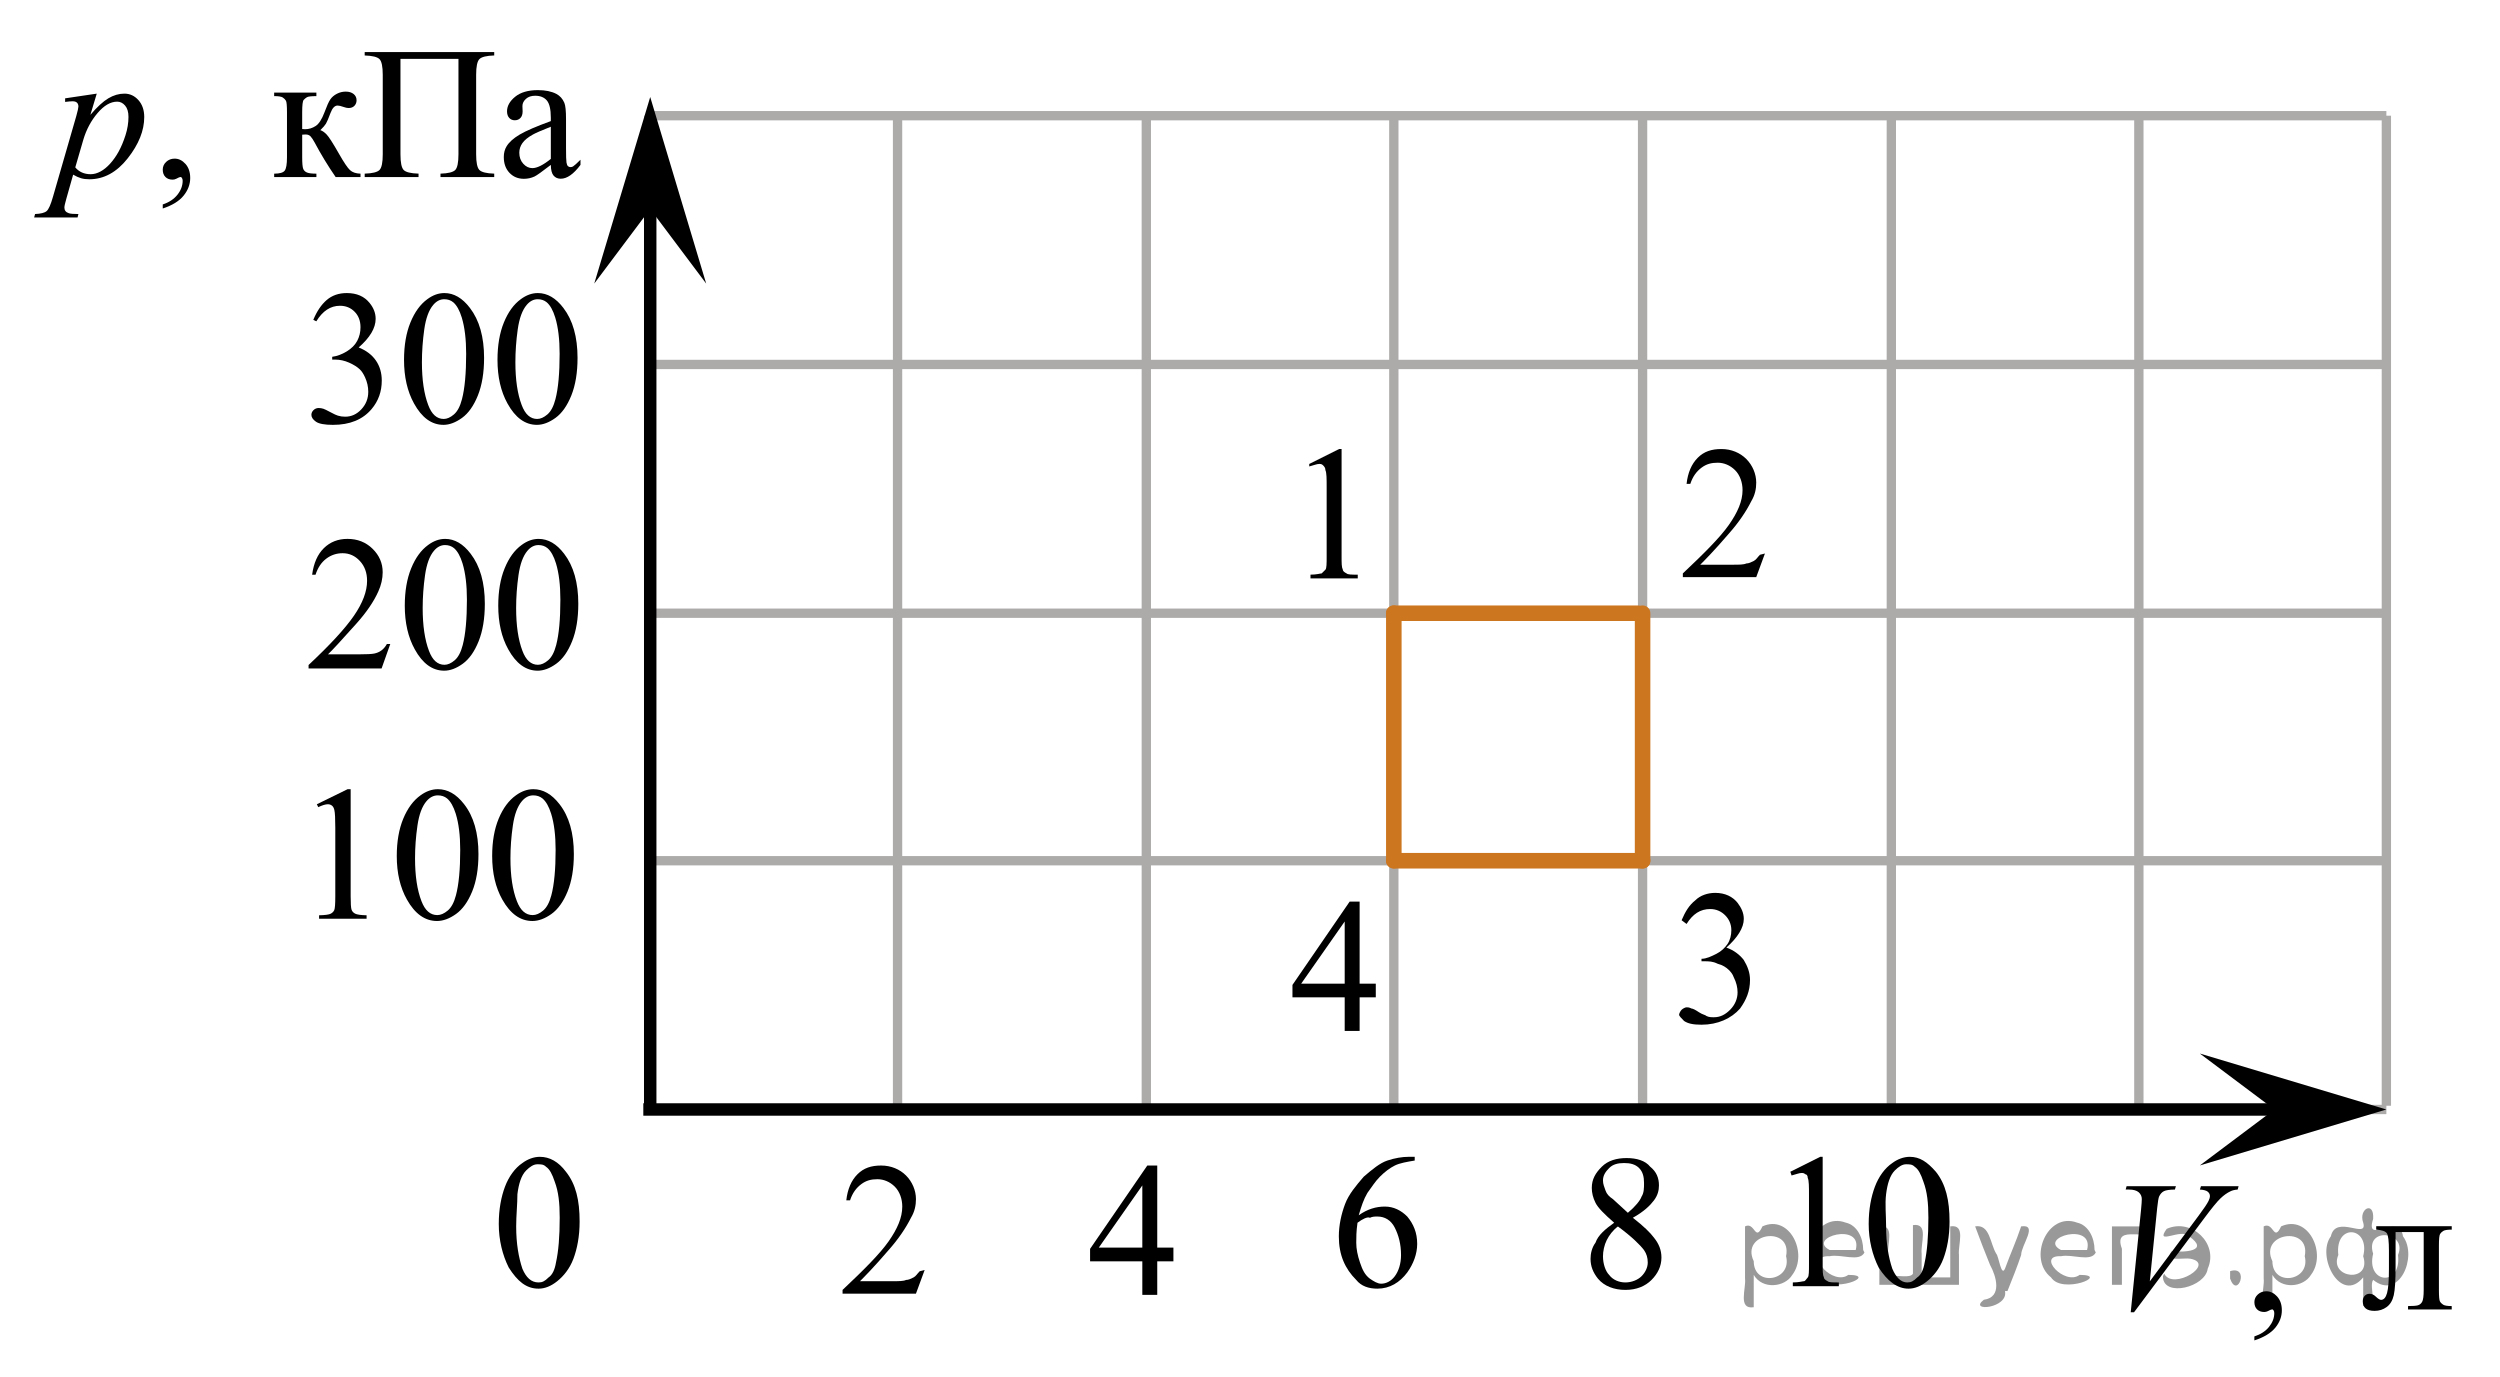 <?xml version="1.0" encoding="utf-8"?>
<!-- Generator: Adobe Illustrator 27.2.0, SVG Export Plug-In . SVG Version: 6.00 Build 0)  -->
<svg version="1.1" id="Слой_1" xmlns="http://www.w3.org/2000/svg" xmlns:xlink="http://www.w3.org/1999/xlink" x="0px" y="0px"
	 width="200.999px" height="110.714px" viewBox="0 0 200.999 110.714" enable-background="new 0 0 200.999 110.714"
	 xml:space="preserve">
<line fill="none" stroke="#ADAAAA" stroke-width="0.75" stroke-miterlimit="10" x1="52.163" y1="9.302" x2="191.863" y2="9.302"/>
<line fill="none" stroke="#ADAAAA" stroke-width="0.75" stroke-miterlimit="10" x1="52.163" y1="29.302" x2="191.863" y2="29.302"/>
<line fill="none" stroke="#ADAAAA" stroke-width="0.75" stroke-miterlimit="10" x1="52.163" y1="49.302" x2="191.863" y2="49.302"/>
<line fill="none" stroke="#ADAAAA" stroke-width="0.75" stroke-miterlimit="10" x1="52.163" y1="69.202" x2="191.863" y2="69.202"/>
<line fill="none" stroke="#ADAAAA" stroke-width="0.75" stroke-miterlimit="10" x1="52.163" y1="89.202" x2="191.863" y2="89.202"/>
<line fill="none" stroke="#ADAAAA" stroke-width="0.75" stroke-miterlimit="10" x1="52.163" y1="88.902" x2="52.163" y2="9.302"/>
<line fill="none" stroke="#ADAAAA" stroke-width="0.75" stroke-miterlimit="10" x1="72.163" y1="88.902" x2="72.163" y2="9.302"/>
<line fill="none" stroke="#ADAAAA" stroke-width="0.75" stroke-miterlimit="10" x1="92.163" y1="88.902" x2="92.163" y2="9.302"/>
<line fill="none" stroke="#ADAAAA" stroke-width="0.75" stroke-miterlimit="10" x1="112.063" y1="88.902" x2="112.063" y2="9.302"/>
<line fill="none" stroke="#ADAAAA" stroke-width="0.75" stroke-miterlimit="10" x1="132.063" y1="88.902" x2="132.063" y2="9.302"/>
<line fill="none" stroke="#ADAAAA" stroke-width="0.75" stroke-miterlimit="10" x1="152.063" y1="88.902" x2="152.063" y2="9.302"/>
<line fill="none" stroke="#ADAAAA" stroke-width="0.75" stroke-miterlimit="10" x1="171.963" y1="88.902" x2="171.963" y2="9.302"/>
<line fill="none" stroke="#000000" stroke-miterlimit="10" x1="51.722" y1="89.202" x2="184.363" y2="89.202"/>
<line fill="none" stroke="#000000" stroke-miterlimit="10" x1="52.277" y1="88.902" x2="52.277" y2="13.507"/>
<polygon points="52.277,16.8 47.777,22.8 52.277,7.8 56.777,22.8 "/>
<g>
	<g>
		<g>
			<g>
				<g>
					<g>
						<g>
							<g>
								<g>
									<g>
										<g>
											<g>
												<g>
													<g>
														<g>
															<g>
																<g>
																	<g>
																		<g>
																			<g>
																				<g>
																					<g>
																						<g>
																							<defs>
																								<rect id="SVGID_1_" x="37.301" y="89.508" width="12.4" height="18.1"/>
																							</defs>
																							<clipPath id="SVGID_00000094597635049332040640000008295902088122593161_">
																								<use xlink:href="#SVGID_1_"  overflow="visible"/>
																							</clipPath>
																							<g clip-path="url(#SVGID_00000094597635049332040640000008295902088122593161_)">
																								<g enable-background="new    ">
																									<path d="M40.101,98.408c0-1.2,0.2-2.2,0.5-3c0.3-0.8,0.8-1.5,1.4-1.9c0.4-0.3,0.9-0.5,1.4-0.5
																										c0.8,0,1.5,0.4,2.1,1.2c0.8,1,1.1,2.3,1.1,4c0,1.2-0.2,2.2-0.5,3s-0.8,1.4-1.3,1.8s-1,0.6-1.5,0.6
																										c-1,0-1.7-0.6-2.4-1.7C40.401,100.908,40.101,99.708,40.101,98.408z M41.501,98.608
																										c0,1.4,0.2,2.5,0.5,3.4c0.3,0.7,0.7,1.1,1.3,1.1c0.3,0,0.5-0.1,0.8-0.4c0.3-0.2,0.5-0.6,0.6-1.2
																										c0.2-0.9,0.3-2.1,0.3-3.6c0-1.2-0.1-2.1-0.4-2.9c-0.2-0.6-0.4-1-0.7-1.2c-0.2-0.2-0.4-0.2-0.7-0.2
																										s-0.6,0.2-0.9,0.5c-0.4,0.4-0.6,1.1-0.7,1.9C41.601,96.808,41.501,97.708,41.501,98.608z"/>
																								</g>
																							</g>
																						</g>
																					</g>
																				</g>
																			</g>
																		</g>
																	</g>
																</g>
															</g>
														</g>
													</g>
												</g>
											</g>
										</g>
									</g>
								</g>
							</g>
						</g>
					</g>
				</g>
			</g>
		</g>
	</g>
</g>
<g>
	<g>
		<g>
			<g>
				<g>
					<g>
						<g>
							<g>
								<g>
									<g>
										<g>
											<g>
												<g>
													<defs>
														
															<rect id="SVGID_00000043436120327157587730000000527143286705312947_" x="102.563" y="32.602" width="9.5" height="16.7"/>
													</defs>
													<clipPath id="SVGID_00000164513206337149440930000001111063050514764711_">
														<use xlink:href="#SVGID_00000043436120327157587730000000527143286705312947_"  overflow="visible"/>
													</clipPath>
													<g clip-path="url(#SVGID_00000164513206337149440930000001111063050514764711_)">
														<g enable-background="new    ">
															<path d="M105.263,37.302l2.4-1.2h0.2v8.6c0,0.6,0,0.9,0.1,1.1c0,0.1,0.1,0.2,0.3,0.3c0.1,0.1,0.4,0.1,0.9,0.1v0.3
																h-3.8v-0.3c0.5,0,0.8-0.1,0.9-0.1c0.1-0.1,0.2-0.2,0.3-0.3s0.1-0.5,0.1-1.1v-5.5c0-0.7,0-1.2-0.1-1.4
																c0-0.2-0.1-0.3-0.2-0.4c-0.1-0.1-0.2-0.1-0.3-0.1c-0.2,0-0.4,0.1-0.8,0.2V37.302z"/>
														</g>
													</g>
												</g>
											</g>
										</g>
									</g>
								</g>
							</g>
						</g>
					</g>
				</g>
			</g>
		</g>
	</g>
</g>
<g>
	<g>
		<g>
			<g>
				<g>
					<g>
						<g>
							<g>
								<g>
									<g>
										<g>
											<g>
												<g>
													<defs>
														
															<rect id="SVGID_00000019670566335603230490000000767252281837019776_" x="132.4" y="32.602" width="12.4" height="16.7"/>
													</defs>
													<clipPath id="SVGID_00000016754171785916251480000009805863510871621523_">
														<use xlink:href="#SVGID_00000019670566335603230490000000767252281837019776_"  overflow="visible"/>
													</clipPath>
													<g clip-path="url(#SVGID_00000016754171785916251480000009805863510871621523_)">
														<g enable-background="new    ">
															<path d="M141.9,44.502l-0.7,1.9h-5.9v-0.3c1.7-1.6,3-2.9,3.7-3.9s1.1-1.9,1.1-2.8c0-0.6-0.2-1.2-0.6-1.6
																c-0.4-0.4-0.9-0.6-1.4-0.6s-0.9,0.1-1.3,0.4c-0.4,0.3-0.7,0.7-0.9,1.3h-0.3c0.1-0.9,0.4-1.6,0.9-2.1s1.1-0.7,1.9-0.7
																s1.5,0.3,2,0.8s0.8,1.2,0.8,1.9c0,0.5-0.1,1-0.4,1.5c-0.4,0.8-1,1.7-1.8,2.6c-1.2,1.4-2,2.2-2.3,2.5h2.6
																c0.5,0,0.9,0,1.1-0.1c0.2,0,0.4-0.1,0.6-0.2c0.2-0.1,0.3-0.3,0.5-0.5L141.9,44.502L141.9,44.502
																L141.9,44.502z"/>
														</g>
													</g>
												</g>
											</g>
										</g>
									</g>
								</g>
							</g>
						</g>
					</g>
				</g>
			</g>
		</g>
	</g>
</g>
<line fill="none" stroke="#ADAAAA" stroke-width="0.75" stroke-miterlimit="10" x1="191.863" y1="88.902" x2="191.863" y2="9.302"/>
<polygon points="182.863,89.202 176.863,84.702 191.863,89.202 176.863,93.702 "/>
<g>
	<g>
		<defs>
			<rect id="SVGID_00000039854744837102006420000007034739145723476664_" x="0.007" width="49.68" height="20.7"/>
		</defs>
		<clipPath id="SVGID_00000080928190520878525040000002575549634093190032_">
			<use xlink:href="#SVGID_00000039854744837102006420000007034739145723476664_"  overflow="visible"/>
		</clipPath>
		<g clip-path="url(#SVGID_00000080928190520878525040000002575549634093190032_)">
		</g>
	</g>
	<g>
		<defs>
			<polygon id="SVGID_00000032635417663227396250000017678125170875847298_" points="0.021,21.128 49.701,21.128 49.701,0.428 
				0.021,0.428 0.021,21.128 			"/>
		</defs>
		<clipPath id="SVGID_00000043454486463943639550000005500322250829640874_">
			<use xlink:href="#SVGID_00000032635417663227396250000017678125170875847298_"  overflow="visible"/>
		</clipPath>
		<g clip-path="url(#SVGID_00000043454486463943639550000005500322250829640874_)">
			<path d="M13.085,16.763V16.437c0.509-0.168,0.903-0.429,1.182-0.782c0.279-0.353,0.419-0.728,0.419-1.123
				c0-0.094-0.022-0.173-0.067-0.237c-0.035-0.044-0.069-0.066-0.103-0.066c-0.055,0-0.173,0.049-0.356,0.148
				c-0.089,0.044-0.183,0.067-0.282,0.067c-0.242,0-0.435-0.072-0.578-0.215c-0.144-0.144-0.215-0.341-0.215-0.593
				c0-0.242,0.093-0.449,0.278-0.623c0.185-0.173,0.412-0.259,0.678-0.259c0.326,0,0.616,0.142,0.871,0.426
				c0.254,0.284,0.381,0.661,0.381,1.13c0,0.509-0.177,0.982-0.53,1.419
				C14.41,16.166,13.851,16.511,13.085,16.763z"/>
		</g>
		<g clip-path="url(#SVGID_00000043454486463943639550000005500322250829640874_)">
			<path d="M28.989,14.236h-2.002c-0.623-0.904-1.185-1.831-1.69-2.779c-0.119-0.218-0.226-0.379-0.322-0.486
				c-0.096-0.106-0.229-0.159-0.397-0.159c-0.06,0-0.153,0.005-0.282,0.015v1.816c0,0.489,0.028,0.802,0.085,0.938
				c0.057,0.136,0.159,0.233,0.308,0.292c0.148,0.06,0.398,0.089,0.749,0.089v0.274h-3.395v-0.274
				c0.44,0,0.722-0.08,0.845-0.241s0.185-0.52,0.185-1.079V9.04c0-0.529-0.027-0.841-0.082-0.938
				c-0.054-0.097-0.138-0.183-0.252-0.26s-0.346-0.115-0.697-0.115V7.446h3.395v0.282
				c-0.41,0-0.664,0.03-0.76,0.089c-0.097,0.06-0.184,0.132-0.263,0.219s-0.119,0.421-0.119,1.004v1.334
				c0.114,0.01,0.19,0.015,0.23,0.015c0.301,0,0.584-0.085,0.849-0.256c0.264-0.17,0.5-0.532,0.708-1.086
				c0.193-0.524,0.352-0.877,0.478-1.06c0.127-0.183,0.302-0.332,0.526-0.448c0.225-0.116,0.461-0.174,0.708-0.174
				c0.267,0,0.479,0.065,0.637,0.193s0.237,0.296,0.237,0.504c0,0.173-0.057,0.32-0.17,0.441
				s-0.272,0.182-0.474,0.182c-0.109,0-0.245-0.03-0.408-0.089c-0.207-0.074-0.366-0.111-0.475-0.111
				c-0.227,0-0.415,0.195-0.564,0.586c-0.168,0.45-0.291,0.74-0.371,0.871s-0.23,0.305-0.452,0.522
				c0.153,0.044,0.32,0.158,0.5,0.341c0.18,0.183,0.515,0.704,1.004,1.564
				c0.39,0.686,0.683,1.122,0.878,1.304c0.195,0.183,0.478,0.279,0.849,0.289V14.236z"/>
			<path d="M36.86,4.733h-4.663v7.672c0,0.662,0.085,1.082,0.256,1.26s0.569,0.277,1.197,0.296v0.274h-4.329
				v-0.274c0.623-0.019,1.02-0.119,1.193-0.296c0.173-0.178,0.259-0.598,0.259-1.26V6.016
				c0-0.662-0.086-1.082-0.259-1.26c-0.173-0.178-0.571-0.277-1.193-0.296V4.185h10.414v0.274
				c-0.623,0.019-1.02,0.118-1.193,0.296c-0.173,0.178-0.26,0.598-0.26,1.26v6.39
				c0,0.662,0.086,1.082,0.26,1.26c0.173,0.178,0.57,0.277,1.193,0.296v0.274H35.415v-0.274
				c0.618-0.019,1.013-0.117,1.185-0.292c0.173-0.175,0.26-0.597,0.26-1.264V4.733z"/>
			<path d="M44.286,13.257c-0.697,0.539-1.134,0.85-1.312,0.934c-0.267,0.123-0.551,0.185-0.853,0.185
				c-0.469,0-0.856-0.16-1.16-0.481c-0.304-0.321-0.456-0.744-0.456-1.268c0-0.331,0.074-0.618,0.223-0.86
				c0.202-0.336,0.554-0.652,1.056-0.949c0.501-0.296,1.335-0.657,2.502-1.082V9.47
				c0-0.677-0.107-1.141-0.322-1.394c-0.215-0.252-0.528-0.378-0.938-0.378c-0.311,0-0.558,0.084-0.741,0.252
				c-0.188,0.169-0.282,0.361-0.282,0.578l0.015,0.43c0,0.227-0.058,0.403-0.174,0.526S41.576,9.67,41.388,9.67
				c-0.183,0-0.333-0.064-0.449-0.193c-0.116-0.128-0.174-0.304-0.174-0.526c0-0.425,0.218-0.815,0.652-1.171
				c0.435-0.355,1.045-0.534,1.831-0.534c0.603,0,1.097,0.102,1.482,0.304c0.291,0.153,0.506,0.393,0.644,0.719
				c0.089,0.212,0.134,0.647,0.134,1.305v2.305c0,0.647,0.012,1.044,0.037,1.19
				c0.024,0.146,0.065,0.244,0.122,0.293s0.122,0.074,0.196,0.074c0.079,0,0.148-0.018,0.207-0.052
				c0.104-0.064,0.304-0.245,0.601-0.541v0.415c-0.554,0.741-1.082,1.112-1.586,1.112c-0.242,0-0.435-0.084-0.578-0.252
				C44.365,13.949,44.291,13.663,44.286,13.257z M44.286,12.776V10.189c-0.746,0.296-1.228,0.506-1.445,0.63
				c-0.391,0.217-0.67,0.445-0.838,0.682c-0.168,0.237-0.252,0.497-0.252,0.778c0,0.356,0.106,0.651,0.319,0.886
				c0.212,0.235,0.457,0.352,0.734,0.352C43.179,13.517,43.673,13.27,44.286,12.776z"/>
		</g>
		<g clip-path="url(#SVGID_00000043454486463943639550000005500322250829640874_)">
			<path d="M7.779,7.528L7.267,9.233c0.539-0.633,1.019-1.075,1.442-1.327c0.422-0.252,0.854-0.378,1.294-0.378
				c0.44,0,0.815,0.174,1.127,0.522c0.311,0.349,0.467,0.802,0.467,1.36c0,1.087-0.442,2.193-1.327,3.317
				c-0.885,1.124-1.915,1.686-3.091,1.686c-0.247,0-0.466-0.027-0.656-0.082c-0.19-0.054-0.404-0.15-0.642-0.289
				l-0.541,1.913c-0.108,0.376-0.163,0.62-0.163,0.734c0,0.108,0.028,0.201,0.085,0.278
				c0.057,0.077,0.149,0.136,0.278,0.178s0.383,0.063,0.764,0.063l-0.067,0.274H2.746l0.074-0.274
				c0.46-0.019,0.769-0.099,0.93-0.237c0.161-0.138,0.33-0.521,0.508-1.148l1.875-6.493
				C6.247,8.919,6.304,8.665,6.304,8.566c0-0.133-0.039-0.237-0.115-0.311S5.995,8.143,5.836,8.143
				c-0.143,0-0.343,0.018-0.6,0.052V7.906L7.779,7.528z M6.052,13.458c0.306,0.366,0.719,0.548,1.238,0.548
				c0.257,0,0.519-0.071,0.786-0.215c0.267-0.143,0.527-0.355,0.782-0.637s0.483-0.606,0.685-0.975
				s0.384-0.802,0.545-1.301c0.161-0.499,0.241-0.993,0.241-1.482c0-0.395-0.09-0.698-0.271-0.908
				c-0.18-0.21-0.392-0.315-0.634-0.315c-0.533,0-1.061,0.306-1.582,0.919c-0.521,0.613-0.903,1.33-1.145,2.149
				L6.052,13.458z"/>
		</g>
	</g>
</g>
<g>
	<g>
		<defs>
			
				<rect id="SVGID_00000140007983575600289890000007636830762423925666_" x="22.708" y="59.845" width="26.993" height="18.713"/>
		</defs>
		<clipPath id="SVGID_00000144314034847622627950000005822327868690861240_">
			<use xlink:href="#SVGID_00000140007983575600289890000007636830762423925666_"  overflow="visible"/>
		</clipPath>
		<g clip-path="url(#SVGID_00000144314034847622627950000005822327868690861240_)">
		</g>
	</g>
	<g>
		<defs>
			<polygon id="SVGID_00000005249757841687002640000012003105523317082272_" points="22.791,78.075 49.287,78.075 49.287,59.859 
				22.791,59.859 22.791,78.075 			"/>
		</defs>
		<clipPath id="SVGID_00000032646172978096773250000013429950539640386186_">
			<use xlink:href="#SVGID_00000005249757841687002640000012003105523317082272_"  overflow="visible"/>
		</clipPath>
		<g clip-path="url(#SVGID_00000032646172978096773250000013429950539640386186_)">
			<path d="M25.474,64.662l2.472-1.211h0.247v8.617c0,0.572,0.023,0.929,0.071,1.068
				c0.047,0.141,0.146,0.249,0.296,0.324c0.149,0.075,0.454,0.118,0.914,0.128v0.278h-3.82v-0.278
				c0.479-0.01,0.789-0.052,0.929-0.124c0.14-0.073,0.237-0.171,0.292-0.294s0.083-0.49,0.083-1.103v-5.51
				c0-0.742-0.025-1.219-0.075-1.43c-0.035-0.16-0.099-0.278-0.191-0.353s-0.204-0.113-0.333-0.113
				c-0.185,0-0.442,0.078-0.771,0.233L25.474,64.662z"/>
			<path d="M31.9,68.824c0-1.164,0.175-2.166,0.524-3.007c0.35-0.84,0.814-1.466,1.393-1.877
				c0.45-0.326,0.914-0.489,1.393-0.489c0.779,0,1.478,0.398,2.097,1.196c0.774,0.988,1.161,2.328,1.161,4.019
				c0,1.185-0.17,2.19-0.509,3.019c-0.34,0.828-0.773,1.429-1.299,1.803c-0.527,0.374-1.035,0.56-1.524,0.56
				c-0.969,0-1.775-0.574-2.419-1.724C32.172,71.356,31.9,70.189,31.9,68.824z M33.369,69.013
				c0,1.405,0.172,2.552,0.517,3.439c0.285,0.748,0.709,1.121,1.273,1.121c0.27,0,0.549-0.121,0.839-0.364
				s0.509-0.651,0.659-1.224c0.23-0.863,0.345-2.08,0.345-3.65c0-1.164-0.12-2.135-0.36-2.912
				c-0.18-0.577-0.412-0.986-0.696-1.227c-0.205-0.166-0.452-0.249-0.742-0.249c-0.34,0-0.642,0.153-0.906,0.459
				c-0.359,0.417-0.605,1.071-0.734,1.965C33.434,67.264,33.369,68.145,33.369,69.013z"/>
			<path d="M39.57,68.824c0-1.164,0.175-2.166,0.524-3.007c0.35-0.84,0.814-1.466,1.393-1.877
				c0.45-0.326,0.914-0.489,1.393-0.489c0.779,0,1.478,0.398,2.097,1.196c0.774,0.988,1.161,2.328,1.161,4.019
				c0,1.185-0.17,2.19-0.509,3.019c-0.34,0.828-0.773,1.429-1.299,1.803c-0.527,0.374-1.035,0.56-1.524,0.56
				c-0.969,0-1.775-0.574-2.419-1.724C39.842,71.356,39.57,70.189,39.57,68.824z M41.039,69.013
				c0,1.405,0.172,2.552,0.517,3.439c0.285,0.748,0.709,1.121,1.273,1.121c0.27,0,0.549-0.121,0.839-0.364
				s0.509-0.651,0.659-1.224c0.23-0.863,0.345-2.08,0.345-3.65c0-1.164-0.12-2.135-0.36-2.912
				c-0.18-0.577-0.412-0.986-0.696-1.227c-0.205-0.166-0.452-0.249-0.742-0.249c-0.34,0-0.642,0.153-0.906,0.459
				c-0.359,0.417-0.605,1.071-0.734,1.965C41.103,67.264,41.039,68.145,41.039,69.013z"/>
		</g>
	</g>
</g>
<g>
	<g>
		<defs>
			
				<rect id="SVGID_00000106850410227459625540000002185362784727638716_" x="21.88" y="39.711" width="26.993" height="18.713"/>
		</defs>
		<clipPath id="SVGID_00000177477224824051012680000001129385279085667252_">
			<use xlink:href="#SVGID_00000106850410227459625540000002185362784727638716_"  overflow="visible"/>
		</clipPath>
		<g clip-path="url(#SVGID_00000177477224824051012680000001129385279085667252_)">
		</g>
	</g>
	<g>
		<defs>
			<polygon id="SVGID_00000165912849182763042420000015297015603875150236_" points="21.963,57.941 49.287,57.941 49.287,39.725 
				21.963,39.725 21.963,57.941 			"/>
		</defs>
		<clipPath id="SVGID_00000141415858764928763680000017056158534644709803_">
			<use xlink:href="#SVGID_00000165912849182763042420000015297015603875150236_"  overflow="visible"/>
		</clipPath>
		<g clip-path="url(#SVGID_00000141415858764928763680000017056158534644709803_)">
			<path d="M31.377,51.779l-0.697,1.964h-5.871v-0.278c1.727-1.615,2.943-2.936,3.647-3.959
				c0.705-1.023,1.057-1.959,1.057-2.808c0-0.646-0.193-1.179-0.58-1.595c-0.386-0.417-0.849-0.625-1.387-0.625
				c-0.489,0-0.928,0.146-1.317,0.44c-0.389,0.293-0.676,0.724-0.862,1.291h-0.272
				c0.123-0.929,0.437-1.642,0.943-2.138c0.506-0.497,1.139-0.745,1.897-0.745c0.807,0,1.481,0.266,2.022,0.798
				c0.54,0.531,0.81,1.159,0.81,1.881c0,0.518-0.117,1.034-0.352,1.551c-0.362,0.812-0.949,1.674-1.761,2.581
				c-1.218,1.365-1.979,2.188-2.282,2.469h2.598c0.528,0,0.899-0.019,1.112-0.06s0.405-0.122,0.576-0.245
				c0.171-0.123,0.32-0.297,0.447-0.522H31.377z"/>
			<path d="M32.544,48.7c0-1.163,0.171-2.166,0.514-3.006c0.342-0.841,0.797-1.467,1.365-1.878
				c0.44-0.326,0.895-0.489,1.365-0.489c0.763,0,1.448,0.398,2.054,1.196c0.758,0.988,1.138,2.328,1.138,4.019
				c0,1.184-0.167,2.189-0.499,3.018c-0.333,0.828-0.757,1.429-1.273,1.803c-0.517,0.374-1.014,0.56-1.494,0.56
				c-0.949,0-1.739-0.574-2.37-1.724C32.811,51.233,32.544,50.066,32.544,48.7z M33.983,48.889
				c0,1.405,0.169,2.552,0.506,3.439c0.279,0.748,0.694,1.121,1.247,1.121c0.264,0,0.538-0.121,0.822-0.364
				c0.283-0.243,0.498-0.651,0.645-1.224c0.225-0.862,0.337-2.079,0.337-3.649c0-1.164-0.117-2.136-0.352-2.913
				c-0.176-0.577-0.404-0.986-0.683-1.227c-0.201-0.166-0.443-0.249-0.726-0.249c-0.333,0-0.629,0.153-0.888,0.46
				c-0.352,0.416-0.592,1.071-0.719,1.964C34.046,47.141,33.983,48.02,33.983,48.889z"/>
			<path d="M40.059,48.7c0-1.163,0.171-2.166,0.514-3.006c0.342-0.841,0.797-1.467,1.365-1.878
				c0.44-0.326,0.895-0.489,1.365-0.489c0.763,0,1.448,0.398,2.054,1.196c0.758,0.988,1.138,2.328,1.138,4.019
				c0,1.184-0.167,2.189-0.499,3.018c-0.333,0.828-0.757,1.429-1.273,1.803c-0.517,0.374-1.014,0.56-1.494,0.56
				c-0.949,0-1.739-0.574-2.37-1.724C40.325,51.233,40.059,50.066,40.059,48.7z M41.497,48.889
				c0,1.405,0.169,2.552,0.506,3.439c0.279,0.748,0.694,1.121,1.247,1.121c0.264,0,0.538-0.121,0.822-0.364
				c0.283-0.243,0.498-0.651,0.645-1.224c0.225-0.862,0.337-2.079,0.337-3.649c0-1.164-0.117-2.136-0.352-2.913
				c-0.176-0.577-0.404-0.986-0.683-1.227c-0.201-0.166-0.443-0.249-0.726-0.249c-0.333,0-0.629,0.153-0.888,0.46
				c-0.352,0.416-0.592,1.071-0.719,1.964C41.56,47.141,41.497,48.02,41.497,48.889z"/>
		</g>
	</g>
</g>
<g>
	<g>
		<defs>
			
				<rect id="SVGID_00000154384879052174236180000009076697424853723582_" x="22.294" y="19.945" width="26.993" height="18.713"/>
		</defs>
		<clipPath id="SVGID_00000084513216339524799120000012931972434993593006_">
			<use xlink:href="#SVGID_00000154384879052174236180000009076697424853723582_"  overflow="visible"/>
		</clipPath>
		<g clip-path="url(#SVGID_00000084513216339524799120000012931972434993593006_)">
		</g>
	</g>
	<g>
		<defs>
			<polygon id="SVGID_00000104674259238957867680000017504767051923432607_" points="22.377,38.175 49.701,38.175 49.701,19.959 
				22.377,19.959 22.377,38.175 			"/>
		</defs>
		<clipPath id="SVGID_00000008854331151931675080000017899118953021656990_">
			<use xlink:href="#SVGID_00000104674259238957867680000017504767051923432607_"  overflow="visible"/>
		</clipPath>
		<g clip-path="url(#SVGID_00000008854331151931675080000017899118953021656990_)">
			<path d="M25.19,25.714c0.284-0.688,0.642-1.218,1.075-1.592c0.433-0.373,0.972-0.56,1.618-0.56
				c0.797,0,1.409,0.266,1.835,0.798c0.323,0.396,0.484,0.82,0.484,1.272c0,0.743-0.455,1.51-1.365,2.303
				c0.611,0.246,1.074,0.597,1.387,1.054s0.47,0.993,0.47,1.61c0,0.883-0.274,1.648-0.822,2.295
				c-0.714,0.843-1.749,1.265-3.104,1.265c-0.67,0-1.127-0.085-1.369-0.256s-0.363-0.354-0.363-0.549
				c0-0.145,0.058-0.273,0.173-0.384c0.115-0.11,0.253-0.166,0.415-0.166c0.122,0,0.247,0.021,0.374,0.06
				c0.083,0.025,0.272,0.117,0.565,0.274c0.293,0.158,0.497,0.252,0.609,0.282c0.181,0.056,0.374,0.083,0.58,0.083
				c0.499,0,0.933-0.198,1.302-0.595c0.37-0.396,0.554-0.865,0.554-1.407c0-0.397-0.086-0.783-0.257-1.159
				c-0.127-0.281-0.267-0.494-0.418-0.64c-0.21-0.201-0.499-0.382-0.866-0.545s-0.741-0.245-1.123-0.245H26.709
				v-0.226c0.386-0.05,0.774-0.193,1.163-0.429c0.389-0.236,0.671-0.519,0.847-0.851
				c0.176-0.331,0.265-0.695,0.265-1.091c0-0.517-0.158-0.935-0.474-1.253c-0.315-0.319-0.708-0.478-1.178-0.478
				c-0.758,0-1.392,0.416-1.9,1.25L25.19,25.714z"/>
			<path d="M32.484,28.935c0-1.164,0.171-2.167,0.514-3.007s0.797-1.466,1.365-1.877
				c0.44-0.326,0.895-0.489,1.365-0.489c0.763,0,1.448,0.399,2.054,1.196c0.758,0.989,1.138,2.329,1.138,4.019
				c0,1.184-0.167,2.19-0.499,3.018c-0.333,0.828-0.757,1.429-1.273,1.803c-0.517,0.373-1.014,0.56-1.494,0.56
				c-0.949,0-1.739-0.575-2.37-1.724C32.751,31.466,32.484,30.3,32.484,28.935z M33.922,29.123
				c0,1.405,0.169,2.551,0.506,3.439c0.279,0.748,0.694,1.122,1.247,1.122c0.264,0,0.538-0.122,0.822-0.365
				c0.283-0.243,0.498-0.651,0.645-1.223c0.225-0.863,0.337-2.08,0.337-3.65c0-1.164-0.117-2.135-0.352-2.913
				c-0.176-0.577-0.404-0.986-0.683-1.227c-0.201-0.166-0.443-0.248-0.726-0.248c-0.333,0-0.629,0.153-0.888,0.459
				c-0.352,0.416-0.592,1.071-0.719,1.964C33.986,27.375,33.922,28.255,33.922,29.123z"/>
			<path d="M39.998,28.935c0-1.164,0.171-2.167,0.514-3.007s0.797-1.466,1.365-1.877
				c0.44-0.326,0.895-0.489,1.365-0.489c0.763,0,1.448,0.399,2.054,1.196c0.758,0.989,1.138,2.329,1.138,4.019
				c0,1.184-0.167,2.19-0.499,3.018c-0.333,0.828-0.757,1.429-1.273,1.803c-0.517,0.373-1.014,0.56-1.494,0.56
				c-0.949,0-1.739-0.575-2.37-1.724C40.265,31.466,39.998,30.3,39.998,28.935z M41.437,29.123
				c0,1.405,0.169,2.551,0.506,3.439c0.279,0.748,0.694,1.122,1.247,1.122c0.264,0,0.538-0.122,0.822-0.365
				c0.283-0.243,0.498-0.651,0.645-1.223c0.225-0.863,0.337-2.08,0.337-3.65c0-1.164-0.117-2.135-0.352-2.913
				c-0.176-0.577-0.404-0.986-0.683-1.227c-0.201-0.166-0.443-0.248-0.726-0.248c-0.333,0-0.629,0.153-0.888,0.459
				c-0.352,0.416-0.592,1.071-0.719,1.964C41.5,27.375,41.437,28.255,41.437,29.123z"/>
		</g>
	</g>
</g>
<g>
	<g>
		<defs>
			<rect id="SVGID_00000077306116288524951580000015454551125440000443_" x="167.727" y="91.656" width="33.12" height="18.713"/>
		</defs>
		<clipPath id="SVGID_00000103960345403255431820000013144599053048079761_">
			<use xlink:href="#SVGID_00000077306116288524951580000015454551125440000443_"  overflow="visible"/>
		</clipPath>
		<g clip-path="url(#SVGID_00000103960345403255431820000013144599053048079761_)">
		</g>
	</g>
	<g>
		<defs>
			<polygon id="SVGID_00000163050150942323398290000017011648188540193202_" points="167.879,110.714 200.999,110.714 
				200.999,91.67 167.879,91.67 167.879,110.714 			"/>
		</defs>
		<clipPath id="SVGID_00000102508719375778338610000005968466952418996891_">
			<use xlink:href="#SVGID_00000163050150942323398290000017011648188540193202_"  overflow="visible"/>
		</clipPath>
		<g clip-path="url(#SVGID_00000102508719375778338610000005968466952418996891_)">
			<path d="M181.25,107.769v-0.321c0.509-0.166,0.902-0.423,1.182-0.77c0.279-0.349,0.419-0.718,0.419-1.107
				c0-0.093-0.022-0.17-0.066-0.233c-0.035-0.044-0.069-0.065-0.103-0.065c-0.055,0-0.174,0.048-0.356,0.145
				c-0.089,0.044-0.183,0.065-0.281,0.065c-0.242,0-0.435-0.07-0.578-0.211c-0.144-0.142-0.215-0.337-0.215-0.585
				c0-0.238,0.093-0.443,0.277-0.613c0.185-0.171,0.412-0.256,0.679-0.256c0.326,0,0.616,0.14,0.871,0.42
				c0.254,0.28,0.381,0.651,0.381,1.114c0,0.501-0.177,0.968-0.529,1.399
				C182.575,107.181,182.015,107.52,181.25,107.769z"/>
		</g>
		<g clip-path="url(#SVGID_00000102508719375778338610000005968466952418996891_)">
			<path d="M191.049,98.585h6.07v0.277c-0.336,0-0.56,0.033-0.671,0.099c-0.111,0.066-0.198,0.147-0.263,0.245
				s-0.097,0.414-0.097,0.949v3.551c0,0.517,0.027,0.825,0.082,0.925c0.054,0.1,0.14,0.188,0.256,0.263
				c0.115,0.076,0.347,0.113,0.692,0.113v0.271h-3.513v-0.271c0.38,0,0.644-0.019,0.789-0.059
				s0.261-0.133,0.345-0.281s0.126-0.469,0.126-0.961v-4.646h-2.261v2.82c0,1.066-0.048,1.815-0.144,2.247
				c-0.097,0.431-0.287,0.75-0.571,0.957s-0.608,0.31-0.975,0.31c-0.632,0-0.948-0.259-0.948-0.774
				c0-0.176,0.051-0.319,0.151-0.432c0.102-0.111,0.234-0.168,0.397-0.168c0.174,0,0.334,0.071,0.482,0.212
				c0.192,0.185,0.338,0.277,0.438,0.277c0.222,0,0.384-0.184,0.485-0.551c0.101-0.368,0.151-1.013,0.151-1.933
				v-1.477c0-0.76-0.056-1.222-0.166-1.388c-0.111-0.166-0.397-0.266-0.856-0.3V98.585z"/>
		</g>
		<g clip-path="url(#SVGID_00000102508719375778338610000005968466952418996891_)">
			<path d="M171.31,105.504l0.83-8.249c0.04-0.419,0.06-0.701,0.06-0.848c0-0.219-0.083-0.401-0.248-0.548
				c-0.166-0.145-0.427-0.219-0.782-0.219h-0.267l0.074-0.271h3.965l-0.081,0.271
				c-0.43,0.005-0.726,0.049-0.886,0.131c-0.161,0.083-0.288,0.225-0.382,0.424
				c-0.05,0.107-0.102,0.412-0.155,0.914l-0.594,5.91l3.921-5.274c0.426-0.57,0.692-0.968,0.801-1.191
				c0.074-0.151,0.111-0.282,0.111-0.395c0-0.132-0.057-0.246-0.171-0.344c-0.113-0.097-0.325-0.155-0.637-0.175
				l0.089-0.271h3.024l-0.074,0.271c-0.242,0.019-0.435,0.065-0.578,0.139c-0.273,0.127-0.543,0.319-0.811,0.577
				c-0.27,0.258-0.696,0.779-1.279,1.563l-5.663,7.584H171.31z"/>
		</g>
	</g>
</g>
<g>
	<g>
		<g>
			<g>
				<g>
					<g>
						<g>
							<g>
								<g>
									<g>
										<g>
											<g>
												<g>
													<g>
														<g>
															<g>
																<g>
																	<g>
																		<g>
																			<g>
																				<g>
																					<g>
																						<defs>
																							
																								<rect id="SVGID_00000004528892397551065330000010168660955037622669_" x="84.842" y="90.208" width="12.4" height="16.7"/>
																						</defs>
																						<clipPath id="SVGID_00000082339897752875066280000005571572434546512056_">
																							<use xlink:href="#SVGID_00000004528892397551065330000010168660955037622669_"  overflow="visible"/>
																						</clipPath>
																						<g clip-path="url(#SVGID_00000082339897752875066280000005571572434546512056_)">
																							<g enable-background="new    ">
																								<path d="M94.342,100.308v1.1h-1.3v2.7h-1.2v-2.7h-4.2v-1l4.6-6.7h0.8v6.6L94.342,100.308
																									L94.342,100.308z M91.842,100.308v-5l-3.5,5H91.842z"/>
																							</g>
																						</g>
																					</g>
																				</g>
																			</g>
																		</g>
																	</g>
																</g>
															</g>
														</g>
													</g>
												</g>
											</g>
										</g>
									</g>
								</g>
							</g>
						</g>
					</g>
				</g>
			</g>
		</g>
	</g>
</g>
<g>
	<g>
		<g>
			<g>
				<g>
					<g>
						<g>
							<g>
								<g>
									<g>
										<g>
											<g>
												<g>
													<g>
														<g>
															<g>
																<g>
																	<g>
																		<g>
																			<g>
																				<g>
																					<g>
																						<defs>
																							
																								<rect id="SVGID_00000078034285936492550010000009268582211630038435_" x="132.4" y="68.287" width="12.4" height="18.1"/>
																						</defs>
																						<clipPath id="SVGID_00000071544462151681388210000015457133017186271106_">
																							<use xlink:href="#SVGID_00000078034285936492550010000009268582211630038435_"  overflow="visible"/>
																						</clipPath>
																						<g clip-path="url(#SVGID_00000071544462151681388210000015457133017186271106_)">
																							<g enable-background="new    ">
																								<path d="M135.2,73.987c0.3-0.7,0.6-1.2,1.1-1.6c0.4-0.4,1-0.6,1.6-0.6c0.8,0,1.4,0.3,1.8,0.8
																									c0.3,0.4,0.5,0.8,0.5,1.3c0,0.7-0.5,1.5-1.4,2.3c0.6,0.2,1.1,0.6,1.4,1c0.3,0.5,0.5,1,0.5,1.6
																									c0,0.9-0.3,1.6-0.8,2.3c-0.7,0.8-1.8,1.3-3.1,1.3c-0.7,0-1.1-0.1-1.4-0.3c-0.2-0.2-0.4-0.4-0.4-0.5
																									s0.1-0.3,0.2-0.4c0.1-0.1,0.3-0.2,0.4-0.2c0.1,0,0.2,0,0.4,0.1c0.1,0,0.3,0.1,0.6,0.3
																									c0.3,0.2,0.5,0.2,0.6,0.3c0.2,0.1,0.4,0.1,0.6,0.1c0.5,0,0.9-0.2,1.3-0.6c0.4-0.4,0.6-0.9,0.6-1.4
																									c0-0.4-0.1-0.8-0.3-1.2c-0.1-0.3-0.3-0.5-0.4-0.6c-0.2-0.2-0.5-0.4-0.9-0.5c-0.4-0.2-0.7-0.2-1.1-0.2h-0.2
																									v-0.2c0.4,0,0.8-0.2,1.2-0.4c0.4-0.2,0.7-0.5,0.9-0.8c0.2-0.3,0.3-0.7,0.3-1.1c0-0.5-0.2-0.9-0.5-1.2
																									s-0.7-0.5-1.2-0.5c-0.8,0-1.4,0.4-1.9,1.2L135.2,73.987z"/>
																							</g>
																						</g>
																					</g>
																				</g>
																			</g>
																		</g>
																	</g>
																</g>
															</g>
														</g>
													</g>
												</g>
											</g>
										</g>
									</g>
								</g>
							</g>
						</g>
					</g>
				</g>
			</g>
		</g>
	</g>
</g>
<g>
	<g>
		<g>
			<g>
				<g>
					<g>
						<g>
							<g>
								<g>
									<g>
										<g>
											<g>
												<g>
													<g>
														<g>
															<g>
																<g>
																	<g>
																		<g>
																			<g>
																				<g>
																					<g>
																						<defs>
																							
																								<rect id="SVGID_00000058547935166655557780000002288382172386870422_" x="104.742" y="89.508" width="12.4" height="18.1"/>
																						</defs>
																						<clipPath id="SVGID_00000029727864257039482240000009532614064250684062_">
																							<use xlink:href="#SVGID_00000058547935166655557780000002288382172386870422_"  overflow="visible"/>
																						</clipPath>
																						<g clip-path="url(#SVGID_00000029727864257039482240000009532614064250684062_)">
																							<g enable-background="new    ">
																								<path d="M113.742,93.008v0.3c-0.6,0.1-1.2,0.2-1.6,0.4c-0.4,0.2-0.8,0.5-1.2,0.9s-0.7,0.9-1,1.3
																									c-0.3,0.5-0.5,1.1-0.7,1.8c0.7-0.5,1.4-0.7,2.1-0.7c0.7,0,1.3,0.3,1.8,0.8c0.5,0.6,0.8,1.3,0.8,2.2
																									c0,0.8-0.3,1.6-0.8,2.3c-0.6,0.8-1.4,1.3-2.4,1.3c-0.7,0-1.3-0.2-1.7-0.7c-0.9-0.9-1.4-2-1.4-3.5
																									c0-0.9,0.2-1.8,0.5-2.6c0.3-0.8,0.9-1.5,1.5-2.2c0.7-0.6,1.3-1.1,1.9-1.3s1.2-0.3,1.7-0.3H113.742
																									L113.742,93.008z M109.142,98.308c-0.1,0.7-0.1,1.2-0.1,1.6c0,0.5,0.1,1,0.3,1.6c0.2,0.6,0.4,1,0.8,1.3
																									c0.3,0.2,0.6,0.4,0.9,0.4c0.4,0,0.8-0.2,1.1-0.6s0.5-1,0.5-1.7c0-0.9-0.2-1.6-0.5-2.2
																									c-0.3-0.6-0.8-0.9-1.4-0.9c-0.2,0-0.4,0-0.6,0.1C109.942,97.808,109.542,98.008,109.142,98.308z"/>
																							</g>
																						</g>
																					</g>
																				</g>
																			</g>
																		</g>
																	</g>
																</g>
															</g>
														</g>
													</g>
												</g>
											</g>
										</g>
									</g>
								</g>
							</g>
						</g>
					</g>
				</g>
			</g>
		</g>
	</g>
</g>
<g>
	<g>
		<g>
			<g>
				<g>
					<g>
						<g>
							<g>
								<g>
									<g>
										<g>
											<g>
												<g>
													<g>
														<g>
															<g>
																<g>
																	<g>
																		<g>
																			<g>
																				<g>
																					<g>
																						<defs>
																							
																								<rect id="SVGID_00000021832912621529612320000015954465192007458702_" x="125.079" y="89.508" width="12.4" height="18.1"/>
																						</defs>
																						<clipPath id="SVGID_00000106121932662529605330000015874738594617468346_">
																							<use xlink:href="#SVGID_00000021832912621529612320000015954465192007458702_"  overflow="visible"/>
																						</clipPath>
																						<g clip-path="url(#SVGID_00000106121932662529605330000015874738594617468346_)">
																							<g enable-background="new    ">
																								<path d="M129.779,98.308c-0.8-0.7-1.3-1.2-1.5-1.6c-0.2-0.4-0.3-0.8-0.3-1.2c0-0.7,0.3-1.2,0.8-1.7
																									s1.2-0.7,2-0.7c0.8,0,1.5,0.2,1.9,0.7c0.5,0.4,0.7,0.9,0.7,1.5c0,0.4-0.1,0.8-0.4,1.2s-0.8,0.9-1.7,1.4
																									c0.9,0.7,1.4,1.2,1.7,1.6c0.4,0.5,0.6,1,0.6,1.6c0,0.7-0.3,1.3-0.8,1.8c-0.5,0.5-1.2,0.8-2.1,0.8
																									c-0.9,0-1.7-0.3-2.2-0.9c-0.4-0.5-0.6-1-0.6-1.6c0-0.4,0.1-0.9,0.4-1.3
																									C128.479,99.308,129.079,98.808,129.779,98.308z M130.079,98.608c-0.4,0.3-0.7,0.7-0.9,1.1
																									c-0.2,0.4-0.3,0.9-0.3,1.3c0,0.6,0.2,1.2,0.5,1.5c0.3,0.4,0.8,0.6,1.3,0.6s1-0.2,1.3-0.5
																									c0.3-0.3,0.5-0.7,0.5-1.1c0-0.4-0.1-0.7-0.3-1C131.879,100.108,131.179,99.408,130.079,98.608z
																									 M130.879,97.508c0.6-0.5,1-1,1.1-1.3c0.2-0.3,0.2-0.7,0.2-1.1c0-0.5-0.1-0.9-0.4-1.2s-0.7-0.4-1.2-0.4
																									s-0.9,0.1-1.2,0.4c-0.3,0.3-0.5,0.6-0.5,1c0,0.3,0.1,0.5,0.2,0.8c0.1,0.3,0.3,0.5,0.6,0.7L130.879,97.508
																									z"/>
																							</g>
																						</g>
																					</g>
																				</g>
																			</g>
																		</g>
																	</g>
																</g>
															</g>
														</g>
													</g>
												</g>
											</g>
										</g>
									</g>
								</g>
							</g>
						</g>
					</g>
				</g>
			</g>
		</g>
	</g>
</g>
<g>
	<g>
		<g>
			<g>
				<g>
					<g>
						<g>
							<g>
								<g>
									<g>
										<g>
											<g>
												<g>
													<g>
														<g>
															<g>
																<g>
																	<g>
																		<g>
																			<g>
																				<g>
																					<g>
																						<defs>
																							
																								<rect id="SVGID_00000145779625204099371270000007279678050104241570_" x="141.342" y="89.508" width="19.1" height="18.1"/>
																						</defs>
																						<clipPath id="SVGID_00000174568824473220648470000000311526389095527348_">
																							<use xlink:href="#SVGID_00000145779625204099371270000007279678050104241570_"  overflow="visible"/>
																						</clipPath>
																						<g clip-path="url(#SVGID_00000174568824473220648470000000311526389095527348_)">
																							<g enable-background="new    ">
																								<path d="M143.942,94.208l2.4-1.2h0.2v8.6c0,0.6,0,0.9,0.1,1.1c0,0.1,0.1,0.2,0.3,0.3
																									c0.1,0.1,0.4,0.1,0.9,0.1v0.3h-3.7v-0.3c0.5,0,0.8-0.1,0.9-0.1c0.1,0,0.2-0.2,0.3-0.3
																									c0.1-0.1,0.1-0.5,0.1-1.1v-5.5c0-0.7,0-1.2-0.1-1.4c0-0.2-0.1-0.3-0.2-0.3c-0.1-0.1-0.2-0.1-0.3-0.1
																									c-0.2,0-0.4,0.1-0.8,0.2L143.942,94.208z"/>
																								<path d="M150.242,98.408c0-1.2,0.2-2.2,0.5-3s0.8-1.5,1.4-1.9c0.4-0.3,0.9-0.5,1.4-0.5
																									c0.8,0,1.4,0.4,2.1,1.2c0.8,1,1.1,2.3,1.1,4c0,1.2-0.2,2.2-0.5,3s-0.8,1.4-1.3,1.8s-1,0.6-1.5,0.6
																									c-0.9,0-1.7-0.6-2.4-1.7C150.542,100.908,150.242,99.708,150.242,98.408z M151.642,98.608
																									c0,1.4,0.2,2.5,0.5,3.4c0.3,0.7,0.7,1.1,1.2,1.1c0.3,0,0.5-0.1,0.8-0.4c0.3-0.2,0.5-0.6,0.6-1.2
																									c0.2-0.9,0.3-2.1,0.3-3.6c0-1.2-0.1-2.1-0.4-2.9c-0.2-0.6-0.4-1-0.7-1.2c-0.2-0.2-0.4-0.2-0.7-0.2
																									s-0.6,0.2-0.9,0.5c-0.4,0.4-0.6,1.1-0.7,1.9C151.542,96.808,151.642,97.708,151.642,98.608z"/>
																							</g>
																						</g>
																					</g>
																				</g>
																			</g>
																		</g>
																	</g>
																</g>
															</g>
														</g>
													</g>
												</g>
											</g>
										</g>
									</g>
								</g>
							</g>
						</g>
					</g>
				</g>
			</g>
		</g>
	</g>
</g>
<g>
	<g>
		<g>
			<g>
				<g>
					<g>
						<g>
							<g>
								<g>
									<g>
										<g>
											<g>
												<defs>
													
														<rect id="SVGID_00000063604491748191794340000003343888971067449232_" x="64.842" y="90.208" width="12.4" height="16.7"/>
												</defs>
												<clipPath id="SVGID_00000170970206785547065050000016651812740316179108_">
													<use xlink:href="#SVGID_00000063604491748191794340000003343888971067449232_"  overflow="visible"/>
												</clipPath>
												<g clip-path="url(#SVGID_00000170970206785547065050000016651812740316179108_)">
													<g enable-background="new    ">
														<path d="M74.342,102.108l-0.7,1.9h-5.9v-0.3c1.7-1.6,3-2.9,3.7-3.9c0.7-1,1.1-1.9,1.1-2.8c0-0.6-0.2-1.2-0.6-1.6
															c-0.4-0.4-0.9-0.6-1.4-0.6s-0.9,0.1-1.3,0.4c-0.4,0.3-0.7,0.7-0.9,1.3h-0.3c0.1-0.9,0.4-1.6,0.9-2.1s1.1-0.7,1.9-0.7
															s1.5,0.3,2,0.8s0.8,1.2,0.8,1.9c0,0.5-0.1,1-0.4,1.5c-0.4,0.8-1,1.7-1.8,2.6c-1.2,1.4-2,2.2-2.3,2.5h2.6
															c0.5,0,0.9,0,1.1-0.1c0.2,0,0.4-0.1,0.6-0.2c0.2-0.1,0.3-0.3,0.5-0.5L74.342,102.108L74.342,102.108
															L74.342,102.108z"/>
													</g>
												</g>
											</g>
										</g>
									</g>
								</g>
							</g>
						</g>
					</g>
				</g>
			</g>
		</g>
	</g>
</g>
<line fill="none" stroke="#CC761F" stroke-width="1.25" stroke-linecap="round" stroke-linejoin="round" stroke-miterlimit="10" x1="112.063" y1="69.202" x2="132.063" y2="69.202"/>
<line fill="none" stroke="#CC761F" stroke-width="1.25" stroke-linecap="round" stroke-linejoin="round" stroke-miterlimit="10" x1="112.063" y1="49.302" x2="112.063" y2="69.202"/>
<line fill="none" stroke="#CC761F" stroke-width="1.25" stroke-linecap="round" stroke-linejoin="round" stroke-miterlimit="10" x1="132.063" y1="69.202" x2="132.063" y2="49.302"/>
<line fill="none" stroke="#CC761F" stroke-width="1.25" stroke-linecap="round" stroke-linejoin="round" stroke-miterlimit="10" x1="112.063" y1="49.302" x2="131.695" y2="49.302"/>
<g>
	<g>
		<g>
			<g>
				<g>
					<g>
						<g>
							<g>
								<g>
									<g>
										<g>
											<g>
												<g>
													<g>
														<g>
															<g>
																<g>
																	<g>
																		<g>
																			<g>
																				<g>
																					<g>
																						<defs>
																							
																								<rect id="SVGID_00000112606365894103030870000015736850558336809356_" x="101.113" y="68.987" width="12.4" height="16.7"/>
																						</defs>
																						<clipPath id="SVGID_00000181045163851205199990000008891583834224994462_">
																							<use xlink:href="#SVGID_00000112606365894103030870000015736850558336809356_"  overflow="visible"/>
																						</clipPath>
																						<g clip-path="url(#SVGID_00000181045163851205199990000008891583834224994462_)">
																							<g enable-background="new    ">
																								<path d="M109.313,80.187v2.7h-1.2v-2.7h-4.2v-1l4.6-6.7h0.8v6.6l1.3,0l0,0v1.1H109.313
																									 M108.113,79.087v-5l-3.5,5H108.113z"/>
																							</g>
																						</g>
																					</g>
																				</g>
																			</g>
																		</g>
																	</g>
																</g>
															</g>
														</g>
													</g>
												</g>
											</g>
										</g>
									</g>
								</g>
							</g>
						</g>
					</g>
				</g>
			</g>
		</g>
	</g>
</g>
<g style="stroke:none;fill:#000;fill-opacity:0.4" > <path d="m 141.0,102.6 c 0,0.8 0,1.6 0,2.5 -1.3,0.2 -0.6,-1.5 -0.7,-2.3 0,-1.4 0,-2.8 0,-4.2 0.8,-0.4 0.8,1.3 1.4,0.0 2.2,-1.0 3.7,2.2 2.4,3.9 -0.6,1.0 -2.4,1.2 -3.1,0.0 z m 2.6,-1.6 c 0.5,-2.5 -3.7,-1.9 -2.6,0.4 0.0,2.1 3.1,1.6 2.6,-0.4 z" /> <path d="m 149.9,100.7 c -0.4,0.8 -1.9,0.1 -2.8,0.3 -2.0,-0.1 0.3,2.4 1.5,1.5 2.5,0.0 -1.4,1.6 -2.3,0.2 -1.9,-1.5 -0.3,-5.3 2.1,-4.4 0.9,0.2 1.4,1.2 1.4,2.2 z m -0.7,-0.2 c 0.6,-2.3 -4.0,-1.0 -2.1,0.0 0.7,0 1.4,-0.0 2.1,-0.0 z" /> <path d="m 154.8,102.7 c 0.6,0 1.3,0 2.0,0 0,-1.3 0,-2.7 0,-4.1 1.3,-0.2 0.6,1.5 0.7,2.3 0,0.8 0,1.6 0,2.4 -2.1,0 -4.2,0 -6.4,0 0,-1.5 0,-3.1 0,-4.7 1.3,-0.2 0.6,1.5 0.7,2.3 0.1,0.5 -0.2,1.6 0.2,1.7 0.5,-0.1 1.6,0.2 1.8,-0.2 0,-1.3 0,-2.6 0,-3.9 1.3,-0.2 0.6,1.5 0.7,2.3 0,0.5 0,1.1 0,1.7 z" /> <path d="m 161.2,103.8 c 0.3,1.4 -3.0,1.7 -1.7,0.7 1.5,-0.2 1.0,-1.9 0.5,-2.8 -0.4,-1.0 -0.8,-2.0 -1.2,-3.1 1.2,-0.2 1.2,1.4 1.7,2.2 0.2,0.2 0.4,1.9 0.7,1.2 0.4,-1.1 0.9,-2.2 1.3,-3.4 1.4,-0.2 0.0,1.5 -0.0,2.3 -0.3,0.9 -0.7,1.9 -1.1,2.9 z" /> <path d="m 168.5,100.7 c -0.4,0.8 -1.9,0.1 -2.8,0.3 -2.0,-0.1 0.3,2.4 1.5,1.5 2.5,0.0 -1.4,1.6 -2.3,0.2 -1.9,-1.5 -0.3,-5.3 2.1,-4.4 0.9,0.2 1.4,1.2 1.4,2.2 z m -0.7,-0.2 c 0.6,-2.3 -4.0,-1.0 -2.1,0.0 0.7,0 1.4,-0.0 2.1,-0.0 z" /> <path d="m 169.8,103.3 c 0,-1.5 0,-3.1 0,-4.7 1.1,0 2.2,0 3.3,0 0.0,1.5 -3.3,-0.4 -2.5,1.8 0,0.9 0,1.9 0,2.9 -0.2,0 -0.5,0 -0.7,0 z" /> <path d="m 174.0,102.4 c 0.7,1.4 4.2,-0.8 2.1,-1.2 -0.5,-0.1 -2.2,0.3 -1.5,-0.6 1.0,0.1 3.1,0.0 1.4,-1.2 -0.6,-0.7 -2.8,0.8 -1.8,-0.6 2.0,-0.9 4.2,1.2 3.3,3.2 -0.2,1.5 -3.5,2.3 -3.6,0.7 l 0,-0.1 0,-0.0 0,0 z" /> <path d="m 179.3,102.2 c 1.6,-0.5 0.6,2.3 -0.0,0.6 -0.0,-0.2 0.0,-0.4 0.0,-0.6 z" /> <path d="m 182.7,102.6 c 0,0.8 0,1.6 0,2.5 -1.3,0.2 -0.6,-1.5 -0.7,-2.3 0,-1.4 0,-2.8 0,-4.2 0.8,-0.4 0.8,1.3 1.4,0.0 2.2,-1.0 3.7,2.2 2.4,3.9 -0.6,1.0 -2.4,1.2 -3.1,0.0 z m 2.6,-1.6 c 0.5,-2.5 -3.7,-1.9 -2.6,0.4 0.0,2.1 3.1,1.6 2.6,-0.4 z" /> <path d="m 188.0,100.9 c -0.8,1.9 2.7,2.3 2.0,0.1 0.6,-2.4 -2.3,-2.7 -2.0,-0.1 z m 2.0,4.2 c 0,-0.8 0,-1.6 0,-2.4 -1.8,2.2 -3.8,-1.7 -2.6,-3.3 0.4,-1.8 3.0,0.3 2.6,-1.1 -0.4,-1.1 0.9,-1.8 0.8,-0.3 -0.7,2.2 2.1,-0.6 2.4,1.4 1.2,1.6 -0.3,5.2 -2.4,3.5 -0.4,0.6 0.6,2.5 -0.8,2.1 z m 2.8,-4.2 c 0.8,-1.9 -2.7,-2.3 -2.0,-0.1 -0.6,2.4 2.3,2.7 2.0,0.1 z" /> </g></svg>

<!--File created and owned by https://sdamgia.ru. Copying is prohibited. All rights reserved.-->
